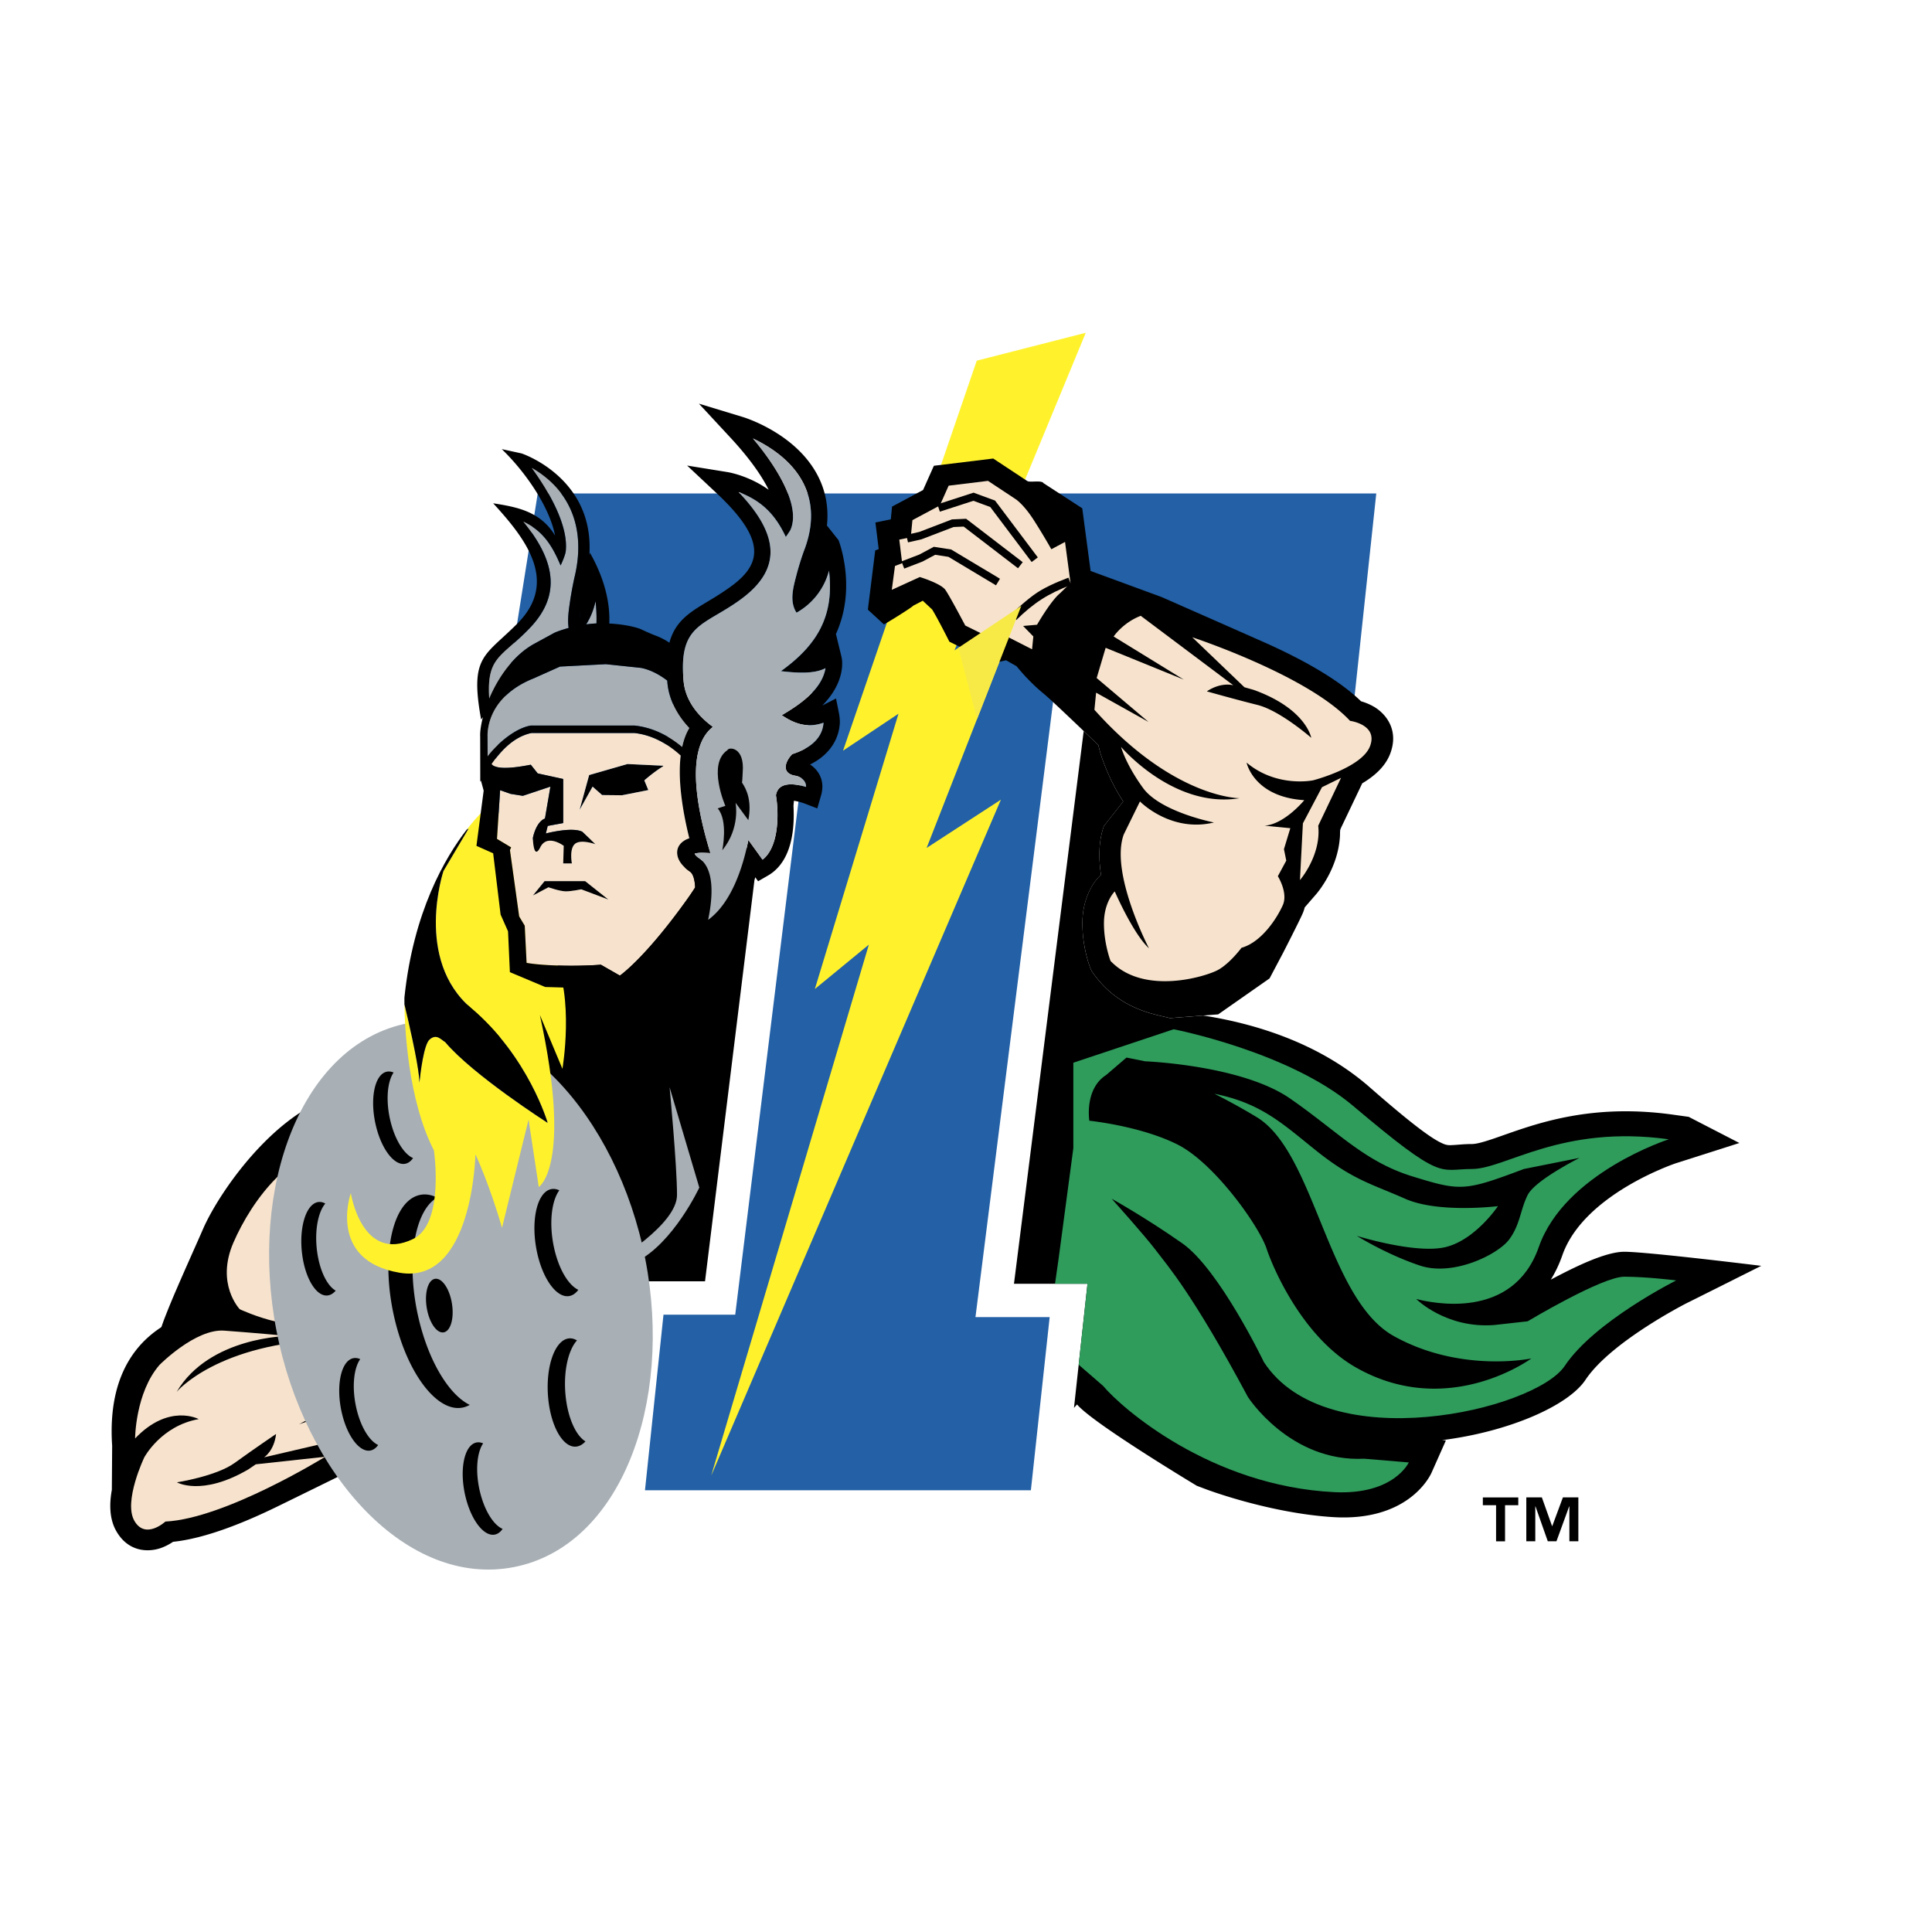 <svg xmlns="http://www.w3.org/2000/svg" width="2500" height="2500" viewBox="0 0 192.756 192.756"><g fill-rule="evenodd" clip-rule="evenodd"><path fill="#fff" d="M0 0h192.756v192.756H0V0z"/><path d="M151.479 150.176h-1.32v3.6h-.895v-3.6h-1.32v-.779h3.535v.779zm5.994 3.599h-.896v-3.484h-.02l-1.27 3.484h-.863l-1.229-3.484h-.02v3.484h-.895v-4.379h1.551l1.018 2.859h.021l1.061-2.859h1.541v4.379h.001z"/><path d="M90.495 45.904l3.476-11.667 19.188-5.874-6.711 17.541h34.631l-2.422 22.649c1.801 1.209 3.762 3.874 2.387 7.526-.691 1.832-2.074 3.049-3.182 3.801l-1.668 3.501c-.078 2.038-.73 3.749-1.312 4.907-.73 1.453-1.527 2.396-1.67 2.562l-.807.929a5.361 5.361 0 0 1-.172.423c-.402.906-1.992 4.013-1.992 4.013l-1.648 3.107-1.545 1.084c3.738 1.205 7.746 3.119 11.234 6.17 4.408 3.855 5.975 4.902 6.578 5.188.582-.025 1.145-.121 1.996-.121l.184-.047c.293-.072.672-.188 1.174-.359 1.215-.412 2.625-.943 4.275-1.43 3.654-1.074 8.457-1.941 14.691-1.082l2.064.285 10.803 5.576-12.025 3.832c-.012.004-2.133.717-4.465 2.119a18.477 18.477 0 0 0-2.719 1.963c.408-.07.814-.109 1.213-.109 2.357 0 22.201 2.434 22.201 2.434l-14.781 7.389c-.086.041-1.881.959-3.953 2.311-2.191 1.428-4.293 3.088-5.246 4.518-2.193 3.291-8.18 5.787-14.246 6.846l-.91 2.049c-.594 1.33-3.707 6.455-12.283 5.918-3.332-.209-6.656-.924-9.146-1.6-2.492-.674-4.15-1.301-4.156-1.305l-1.207-.453s-2.822-1.693-5.648-3.508c-1.43-.92-2.91-1.9-4.133-2.77-.285-.201-.57-.408-.85-.617l-1 1.111-.791 7.299H60.59l1.225-11.623-2.259 3.473-4.645 1.379c-.594.184-1.789.43-3.648.295l-.782 3.717-6.917-4.389-5.088 2.912s-6.452 3.189-9.756 4.799c-2.909 1.42-6.96 3.16-10.614 3.668-.36.205-.78.406-1.256.572-2.008.693-5.476.639-7.441-2.855-1.135-2.014-.964-4.229-.748-5.537l.029-4.115c-.42-6.662 1.932-10.961 5.325-13.486l.048-.129c.316-.836.774-1.938 1.277-3.105.962-2.236 2.093-4.732 2.63-5.971 1.752-4.037 9.322-15.6 18.602-15.164l1.772.084a46.977 46.977 0 0 1-.175-1.371c-.368-3.242-.312-5.785-.312-5.785.735-7.071 2.955-12.297 5.041-15.688a26.928 26.928 0 0 1 2.352-3.268l.691-4.358a7.645 7.645 0 0 1-.467-1.748c-.067-.468-.067-.769-.067-.769a6.783 6.783 0 0 1 .06-1.131 8.88 8.88 0 0 1 .233-1.177c-.348-3.004-.218-5.171 1.008-6.993.407-.602.892-1.104 1.351-1.535l1.407-8.877a49.728 49.728 0 0 0-1.251-1.417l-4.795-5.25 6.722 1.051a65.66 65.66 0 0 0-1.325-1.705l-5.178-6.501 9.475 3.081c.06.016.111.063.169.089a13.585 13.585 0 0 1 4.069 2.721h14.004l.293-.597.595.097a71.856 71.856 0 0 0-1.495-1.648l-6.284-6.777 8.843 2.688c2.5.76 4.739 1.577 7.127 3.739a12.197 12.197 0 0 1 2.119 2.498h7.941v-.003z" fill="#fff"/><path d="M162.051 124.889c-1.867 0-4.91 1.518-6.805 2.506l-.52.273c.443-.713.832-1.52 1.15-2.43 2.121-6.062 11.133-9.119 11.383-9.199l6.279-2.002-5.061-2.611-1.641-.227c-5.803-.801-10.242.004-13.645 1.004-1.611.475-2.988.994-4.174 1.398-1.188.404-1.795.539-2.164.539-.865 0-1.49.094-2.086.111a1.618 1.618 0 0 1-.795-.148c-.99-.416-2.809-1.684-7.338-5.646-4.934-4.316-11.094-6.193-15.854-7.018-.256-.045-.494-.076-.742-.115l-3.318.256c-1.266-.355-4.816-.742-7.408-4.152-.154-.205-.34-.416-.457-.676a5.988 5.988 0 0 1-.166-.422c-.1-.283-.217-.667-.32-1.105a13.253 13.253 0 0 1-.377-3.235c.02-1.404.387-2.5.789-3.273.197-.384.402-.684.57-.902.057-.071.162-.193.283-.318l.213-.216c-.242-1.588-.256-3.373.295-4.873l1.922-2.444c-1.498-2.256-2.246-4.705-2.299-4.9l-.189-.733-1.455-1.392-6.957 55.146h7.334l-1.346 12.375.305-.338c1.568 1.883 11.953 8.117 11.953 8.117l.996.375c.004 0 1.574.592 3.932 1.23 2.355.637 5.498 1.32 8.648 1.518 7.246.453 9.547-3.771 9.844-4.441l1.426-3.207-.379-.031c6.605-.83 12.564-3.4 14.312-6.025 2.525-3.787 9.984-7.59 10.16-7.678l7.371-3.686c.003-.001-11.361-1.405-13.669-1.405z"/><path d="M162.051 127.379c-2.223 0-9.635 4.447-9.635 4.447l-3.336.371c-4.82.371-7.783-2.594-7.783-2.594 1.48.371 9.635 2.223 12.23-5.189 2.592-7.412 12.971-10.746 12.971-10.746-10.748-1.482-16.307 2.963-19.643 2.963-3.334 0-2.83 1.328-11.859-6.299-6.414-5.418-17.902-7.641-17.902-7.641l-10.006 3.336v8.523l-1.482 11.117-.346 2.416h3.24l-.879 8.078 2.432 2.105c1.854 2.225 10.746 10.008 23.09 10.607 5.934.287 7.412-2.965 7.412-2.965l-4.447-.371c-7.412.371-11.602-6.158-11.602-6.158-5.559-10.377-8.039-13.113-9.152-14.596-1.111-1.482-4.447-5.188-4.447-5.188s3.336 1.852 7.043 4.447c3.705 2.594 8.152 11.859 8.152 11.859 6.301 9.635 27.053 4.816 30.018.369 2.967-4.447 11.119-8.523 11.119-8.523s-2.966-.368-5.188-.368z" fill="#2f9c5c"/><path d="M114.242 105.885l-1.852-.371-2.031 1.742c-2.186 1.402-1.676 4.559-1.676 4.559s5.074.512 8.781 2.365c3.705 1.854 8.152 8.154 8.895 10.377.74 2.223 3.705 8.895 8.895 11.859 9.219 5.268 17.529-.883 17.529-.883s-7.039 1.482-13.711-2.225c-6.67-3.705-7.852-18.35-13.713-21.865a61.364 61.364 0 0 0-4.195-2.316c4.674.934 6.805 2.994 10.127 5.652 3.705 2.965 5.559 3.336 8.895 4.818s9.264.74 9.264.74-2.225 3.336-5.189 4.076c-2.963.742-8.895-1.111-8.895-1.111s2.967 1.854 6.301 2.965c3.336 1.111 7.783-1.111 8.895-2.594s1.111-2.965 1.855-4.447c.738-1.482 5.186-3.707 5.186-3.707l-5.559 1.111c-5.93 2.225-6.299 2.225-11.117.742s-7.412-4.447-12.23-7.781c-4.82-3.335-14.455-3.706-14.455-3.706zM74.037 84.312l-6.105 2.399-.065.396h-.943l-2.495.98-18.015 11.495 4.975 14.412 6.691 17.844 4.728-.875.329-3.125h7.203l5.233-42.469c-.926-.639-1.536-1.057-1.536-1.057z"/><path d="M66.806 108.479l2.964 10.006s-2.594 5.561-6.3 7.412h-2.223s6.299-3.705 6.299-6.67-.74-10.748-.74-10.748z" fill="#a8afb5"/><path d="M21.358 132.303c-.465.203-1.08.484-1.693.762-.628.285-1.257.566-1.739.764a8.257 8.257 0 0 1-.653.242 1.801 1.801 0 0 1-.31.072.881.881 0 0 1-.88-.373c-.106-.16-.184-.41-.139-.73.016-.107.046-.246.094-.416.076-.266.2-.623.361-1.049a79.04 79.04 0 0 1 1.235-3.002c.962-2.232 2.091-4.727 2.627-5.963 1.784-4.109 8.736-14.014 16.193-13.662l1.361.062-1.842 3.189.197.26c.115.166.261.387.368.59.19.355.415.852.584 1.471.331 1.205.411 2.867-.213 4.684l1.668 1.035s-.922 3.502-1.626 5.68c-.643 1.988-1.639 4.822-2.729 6.221-2.179 2.793-6.041 2.219-7.893 1.801-2.257-.51-4.62-1.627-4.62-1.627l-.351-.011z"/><path d="M51.723 127.762a27.703 27.703 0 0 0-.247-1.086c-.108-.449-.216-.9-.285-1.248a4.687 4.687 0 0 1-.079-.516c-.037-.453.153-.779.351-.928l3.099-.875 3.919 4.217-.116.338 2.169 1.41-.719 1.328.864.883-.697 3.314 1.122 2.299-3.139 4.83-3.766 1.117c-.304.098-1.476.398-3.646.105-.457-.062-.88-.123-1.26-.182l-.514 2.443-5.146-3.266-6.329 3.625s-6.376 3.148-9.678 4.758c-3.043 1.484-7.035 3.156-10.362 3.498a5.348 5.348 0 0 1-1.227.625c-1.279.441-3.267.385-4.45-1.719-.751-1.334-.636-2.941-.428-4.09l.031-4.395c-.507-7.523 2.894-11.102 6.535-12.709 1.78-.785 3.579-1.084 4.918-1.191 1.369-.107 2.291-.018 2.291-.018 2.905.264 4.524.996 4.71 1.084l.662.314c1.748-.191 6.233-.672 7.208-.855.837-.16 1.688-.234 2.328-.27.518-.029 1.139-.027 1.355-.027l1.075-.404.587-1.145 4.296-1.887s3.08.682 4.079.824l.489-.201z"/><path d="M15.914 136.18s3.578-3.625 6.448-3.422c2.869.205 6.393.535 6.393.535s-7.852.039-11.13 5.574c0 0 4.033-4.883 15.522-5.238l1.159 1.184-5.412 2.055 6.457-1.107 1.675 2.537-7.187 3.797 7.525-2.504s.454 1.527-.149 3.279l-10.866 2.529s1.003-.633 1.195-2.332c0 0-2.301 1.561-4.131 2.889-1.83 1.33-5.761 1.936-5.761 1.936s2.447 1.432 7.104-1.277l.767-.52 6.922-.752s-9.964 6.172-15.944 6.465c0 0-2.01 1.854-3.104-.09-1.095-1.945 1-6.318 1-6.318s1.671-3.148 5.429-3.814c0 0-2.972-1.611-6.348 1.93-.002-.002.028-4.567 2.436-7.336zM23.922 130.623s-2.428-2.516-.633-6.65c1.795-4.137 5.926-9.98 11.589-9.715 0 0 1.438 1.887.362 4.674l-4.039 8.541 5.299-5.936s-1.97 7.48-3.499 9.439c-2.246 2.878-9.079-.353-9.079-.353z" fill="#f7e3cd"/><path d="M34.317 133.641s2.612 2.662 3.065 4.191c.454 1.527.655 4.928.655 4.928l5.126-2.938s1.667-2.562-2.624-7.176c0 0-1.172-.012-2.64.268-1.467.277-3.582.727-3.582.727z" fill="#fff"/><path d="M37.127 134.02s-.237-.311-.611-.678c1.398-.252 2.495-.24 2.495-.24 4.291 4.611 2.625 7.174 2.625 7.174l-1.998 1.145.113-.225c0-.001 1.667-2.563-2.624-7.176z" fill="#ce8b2c"/><path d="M43.809 139.652c.79-2.289.982-3.836.807-6.23l.739-.055s.105 1.432.031 2.801c-.065 1.236-.473 2.559-.875 3.727l-.702-.243z" fill="#fff"/><path fill="#2360a5" d="M53.65 49.231h83.661l-3.723 34.796h-17.027l1.689-16.781h-12.832l-8.096 64.164h7.403l-1.875 17.276h-38.5l1.847-17.522h7.157l7.877-63.918H67.658L64.953 83.78H48.171l5.479-34.549z"/><path d="M40.711 102.08c10.654-2.07 20.877 9.178 23.674 23.559 2.797 14.381-2.468 28.641-13.122 30.711-10.654 2.072-20.878-9.178-23.674-23.559-2.796-14.381 2.468-28.639 13.122-30.711z" fill="#a8afb5"/><path d="M41.167 104.428c9.733-1.893 18.305 8.383 20.859 21.521 2.554 13.139-1.487 26.164-11.22 28.055-9.734 1.893-18.31-8.383-20.864-21.521-2.553-13.139 1.492-26.165 11.225-28.055z" fill="#a8afb5"/><path d="M39.396 131.691c-1.397-5.793-.452-11.324 2.111-12.354.673-.271 1.391-.205 2.108.145-2.334 1.33-3.151 6.648-1.812 12.209 1.031 4.271 3.047 7.492 5.062 8.475a2.207 2.207 0 0 1-.302.146c-2.563 1.032-5.771-2.83-7.167-8.621zM53.556 124.824c-.596-2.92-.027-5.666 1.271-6.137.316-.115.647-.084.976.072-.773 1.051-1.033 3.254-.56 5.566.451 2.207 1.439 3.881 2.457 4.361-.203.275-.441.471-.711.568-1.299.473-2.836-1.512-3.433-4.43zM54.697 139.533c-.289-2.967.564-5.639 1.905-5.971.327-.082.652-.016.962.172-.879.965-1.368 3.131-1.139 5.479.218 2.242 1.027 4.01 1.987 4.596-.23.252-.488.422-.767.49-1.34.332-2.66-1.803-2.948-4.766zM46.443 149.322c-.604-2.508-.195-4.902.914-5.35.271-.107.558-.092.846.033-.637.932-.795 2.848-.316 4.834.457 1.896 1.363 3.314 2.258 3.699-.168.246-.369.422-.599.514-1.109.448-2.498-1.224-3.103-3.73zM37.507 112.324c-.604-2.508-.195-4.902.915-5.35.271-.107.558-.092.846.033-.638.932-.795 2.848-.315 4.834.457 1.896 1.363 3.314 2.257 3.699-.167.246-.367.422-.597.514-1.112.448-2.502-1.224-3.106-3.73zM30.151 125.18c-.339-2.557.317-4.895 1.467-5.223.28-.08.564-.033.837.121-.731.859-1.087 2.748-.819 4.773.256 1.934 1.01 3.439 1.858 3.916-.192.225-.41.381-.649.449-1.148.329-2.355-1.48-2.694-4.036zM34.086 140.885c-.561-2.518-.111-4.904 1.007-5.332.272-.104.559-.082.846.047-.653.922-.845 2.834-.4 4.828.424 1.904 1.305 3.338 2.192 3.74-.172.24-.375.414-.606.502-1.118.426-2.479-1.268-3.039-3.785z"/><path d="M42.571 130.455c-.237-1.475.136-2.762.833-2.869.697-.109 1.452.998 1.687 2.475.236 1.475-.137 2.762-.833 2.871s-1.452-1-1.687-2.477z"/><path fill="#2f9c5c" d="M104.494 133.451l.008.008.033-.301-.041.293z"/><path d="M55.249 95.375c-2.079-4.159-2.426-7.278-2.426-7.278l-.52-5.544-3.639-2.079s-.891.738-2.097 2.294c.119-.07.19-.108.19-.108l-2.513 4.245s-2.945 8.836 2.773 13.687c5.718 4.85 7.623 11.436 7.623 11.436s-7.45-4.766-10.222-8.057c-.433-.26-.867-.867-1.559-.26-.582.508-.918 3.383-1.012 4.301.001.246-.028.289-.028.289l.028-.289c-.004-.6-.2-2.416-1.497-7.807.029 2.223.331 9.492 2.944 14.574 0 0 1.083 7.316-2.079 8.836-5.115 2.461-6.214-4.578-6.214-4.578s-2.385 6.736 4.892 7.949c7.276 1.213 7.542-11.82 7.542-11.82s1.427 3.057 2.65 7.336l2.65-10.803 1.019 6.727s3.401-2.088.109-17.16l2.251 5.371c.001 0 1.214-7.104-.865-11.262z" fill="#fff22d"/><path d="M42.859 103.711c.692-.607 1.125 0 1.559.26 2.772 3.291 10.222 8.057 10.222 8.057s-1.905-6.586-7.623-11.436c-5.718-4.851-2.773-13.687-2.773-13.687l2.513-4.245s-.071.038-.19.108c-2.159 2.785-5.329 8.203-6.219 16.765 0 0-.005.242.001.672 1.297 5.391 1.493 7.207 1.497 7.807.095-.918.432-3.793 1.013-4.301z"/><path d="M41.847 108.012l-.028.289s.03-.043.028-.289zM97.451 35.983l10.877-2.783-13.1 31.69 6.67-4.447-9.449 24.156 7.412-4.817-28.906 67.448 15.73-52.982-5.387 4.426 8.344-27.466-5.532 3.688 13.341-38.913z" fill="#fff22d"/><path d="M137.105 70.527a5.59 5.59 0 0 0-1.312-.559c-2.486-2.41-6.471-4.462-9.674-5.888a3257.627 3257.627 0 0 0-10.219-4.508l-7.09-2.605-.834-6.254-3.854-2.5c-.207-.339-1.354-.047-1.633-.223l-3.395-2.243-5.921.723-1.079 2.419-3.093 1.653-.125 1.272-1.534.312.326 2.659-.346.132-.735 5.906 1.598 1.47c.06.013 2.788-1.673 2.931-1.867l.949-.492.938.876c.552.889 1.716 3.209 1.716 3.209l4.357 2.152 1.299-.297 1.035.583c.145.173.559.666.924 1.058.455.485 1.08 1.108 1.764 1.666.578.472 2.506 2.303 4.023 3.754l1.455 1.392.189.733c.053.195.801 2.644 2.299 4.9l-1.922 2.444c-.551 1.5-.537 3.285-.295 4.873l-.213.216a4.928 4.928 0 0 0-.283.318 5.856 5.856 0 0 0-.57.902c-.402.773-.77 1.87-.789 3.273-.02 1.27.182 2.42.377 3.235.104.438.221.822.32 1.105.062.174.119.316.166.422.117.26.303.471.457.676 2.592 3.41 6.143 3.797 7.408 4.152l3.318-.256 1.5-.115 5.127-3.588 1.355-2.562s1.537-2.995 1.928-3.875c.098-.217.17-.434.223-.648l1.148-1.323c.066-.077.723-.844 1.326-2.045.533-1.062 1.092-2.595 1.051-4.363l2.215-4.648c1.021-.604 2.262-1.556 2.791-2.96.884-2.333-.395-3.946-1.597-4.666z"/><path d="M102.969 64.779l-2.301-1.172-1.322.302-3.044-1.503s-1.527-2.906-1.982-3.554c-.455-.647-2.548-1.282-2.548-1.282l-2.798 1.278.319-2.382.717-.275-.288-2.354 1.144-.233.167-1.708 2.73-1.458.884-1.982 3.926-.479 2.754 1.82s.812.51 1.859 2.163a64.297 64.297 0 0 1 1.707 2.838l1.365-.729.549 4.103-1.049 1.019c-.938.771-2.291 3.138-2.291 3.138l-1.391.123 1.02 1.047-.127 1.28zm8.25 24.158s1.832 4.228 3.414 5.675c0 0-3.922-7.534-2.514-11.361l1.615-3.291s3.055 3.142 7.385 2.098c0 0-5.332-1.036-7.082-3.447-1.748-2.412-2.188-4.091-2.188-4.091s5.258 6.2 11.832 5.117c0 0-6.559.051-14.49-8.823l.168-1.707 5.232 2.922-5.176-4.382.896-3.015 7.795 3.172-6.996-4.3s.912-1.377 2.703-2.064l9.24 6.933s-1.17-.373-2.646.604c0 0 2.77.786 5.045 1.353 2.271.566 5.371 3.281 5.371 3.281s-.496-2.892-5.744-4.782l-.922-.262-5.205-4.988s11.529 3.795 15.742 8.341c0 0 2.811.36 1.996 2.521-.812 2.161-5.678 3.411-5.678 3.411s-3.611.769-6.641-1.767c0 0 .701 3.429 5.758 3.749 0 0-1.959 2.395-3.955 2.545l2.561.25-.635 2.092.232 1.143-.84 1.555s1.045 1.654.492 2.892c-.551 1.24-2.08 3.676-4.121 4.252 0 0-1.139 1.539-2.324 2.199-1.184.66-7.412 2.594-10.738-.885 0 0-.688-1.782-.658-3.856.031-2.066 1.076-3.084 1.076-3.084zm18.771-6.791l1.904-3.606 1.902-.935-2.277 4.776c.316 2.96-1.822 5.424-1.822 5.424l.293-5.659z" fill="#f7e3cd"/><path d="M106.871 58.351c-2.342.898-3.697 1.774-5.479 3.507l-.535-.55s1.064-1.036 2.199-1.89c1.025-.769 2.346-1.326 3.541-1.784l.274.717zm-3.941-2.278l-4.131-5.489-1.684-.619-3.347 1.085-.238-.729 3.601-1.167 2.145.788 4.268 5.67-.614.461zm-1.362.624l-5.425-4.16-1.01.045-3.192 1.225-1.35.307-.171-.747 1.296-.296 3.259-1.249 1.415-.064 5.647 4.33-.469.609zm-2.197 1.702l-4.742-2.842-1.328-.205-1.272.679-1.814.697-.276-.716 1.77-.679 1.457-.778 1.73.267 4.872 2.92-.397.657z"/><path fill="#f7e946" d="M101.898 60.443l-6.272 4.182 1.856 7.118 4.416-11.3z"/><path d="M58.484 62.293a11.71 11.71 0 0 1 1.025-.094 15.708 15.708 0 0 0-.093-2.222 7.1 7.1 0 0 1-.932 2.316zM53.309 64.227l2.038-1.112s.536-.232 1.385-.464c-.125-.848.01-1.743.132-2.587.185-1.269.442-2.414.442-2.414 1.142-4.646-.221-8.639-4.25-10.966 1.446 1.981 3.677 5.556 3.39 8.3-.049.463-.514 1.433-.514 1.433-.833-1.965-1.735-3.441-3.717-4.372 3.443 4.21 3.577 7.537.658 10.599-2.818 2.956-4.335 2.815-4.061 7.039.909-2.157 2.454-4.341 4.497-5.456z" fill="#a8afb5"/><path d="M62.603 76.227l-3.824 1.1-.954 3.473 1.297-2.316.95.839 1.987.021 2.622-.518-.398-.965s.927-.834 1.958-1.46l-3.638-.174z"/><path d="M69.356 88.538c-.038-.826-.224-1.375-.51-1.57-.553-.378-1.115-.926-1.251-1.593-.187-.908.442-1.497 1.18-1.737a36.215 36.215 0 0 1-.76-3.944c-.168-1.287-.278-2.847-.101-4.308-1.284-1.181-2.865-2.061-4.618-2.252H53.022c-1.699.358-2.963 1.667-3.971 3.089.29.413 1.33.581 3.906.075l.692.867 2.543.556v4.399l-1.544.283-.188.756s2.599-.692 3.638-.173l1.303 1.243s-1.47-.535-2.045-.022c-.577.513-.297 1.941-.297 1.941h-.866l.051-1.756s-1.644-1.245-2.337.143c-.693 1.385-.741-.926-.741-.926s.278-1.576 1.205-1.946l.544-3.179-2.752.917-1.224-.195-1.042-.368-.312 4.861 1.41.847s-.045.094-.117.273l.919 6.615.556.927.185 3.707c1.199.227 4.305.41 7.412.185l1.895 1.085s2.524-1.721 6.814-7.755c.262-.374.49-.717.697-1.045zm-11.363.188s-.964.204-1.542.204c-.578 0-1.734-.406-1.734-.406l-1.542.814 1.157-1.427h4.046l2.313 1.834-2.698-1.019zm6.689-9.9l-2.622.518-1.987-.021-.95-.839-1.297 2.316.954-3.473 3.824-1.1 3.639.173c-1.031.626-1.958 1.46-1.958 1.46l.397.966z" fill="#f7e3cd"/><path d="M66.584 68.094c-.006-.067-.006-.125-.012-.192-.812-.619-1.691-1.081-2.617-1.267l-3.514-.37-4.572.239-2.632 1.179c-2.305.906-4.233 2.631-4.558 5.147-.048.372-.034.612-.034.612l.005 2.006c.827-1.096 2.652-2.785 4.306-3.059h10.358c1.782.187 3.398 1 4.746 2.135.149-.685.372-1.332.714-1.889a9.95 9.95 0 0 1-.485-.553c-.727-.898-1.55-2.263-1.705-3.988z" fill="#a8afb5"/><path d="M83.662 53.894l-1.159-1.46c.365-3.532-1.251-6.105-3.146-7.821-1.181-1.07-2.474-1.813-3.462-2.289-1.012-.485-1.73-.702-1.738-.705l-4.424-1.344 3.135 3.379c2.024 2.184 3.177 3.908 3.824 5.214a10.563 10.563 0 0 0-1.372-.825c-1.45-.729-2.656-.928-2.726-.94l-4.039-.654 2.977 2.79c4.913 4.606 4.5 7.015 1.385 9.28-.979.712-1.852 1.22-2.604 1.673-.765.463-1.541.943-2.169 1.568-.664.658-1.102 1.421-1.358 2.362a6.652 6.652 0 0 0-1.431-.729c-.497-.184-1.482-.648-1.482-.648s-1.096-.435-3.086-.534c.088-1.9-.384-4.343-1.933-7.065l-.057.271c.544-7.771-6.762-10.179-6.762-10.179l-1.974-.429c2.358 2.273 4.761 5.748 5.318 8.621-1.471-2.402-3.743-2.836-6.176-3.217 3.06 3.351 6.648 7.721 2.445 11.968-3.296 3.33-4.804 3.217-3.646 9.608l.178-.244c-.105.414-.185.815-.234 1.191-.059.461-.038.746-.038.746l.008 4.513.068-.112.272.999-.721 5.509 1.667.742.742 6.115.742 1.668.185 4.076 3.521 1.482 4.701.137 3.149 1.111 5.188-4.633.128-.143 3.062-1.275c2.229-1.073 3.588-3.402 4.358-5.201.138-.323.262-.641.373-.942l.285.395.985-.569c1.943-1.122 2.418-3.464 2.532-5.037.053-.722.039-1.404.013-1.925l.043-.499c.437.062.91.214 1.053.269l1.279.493.378-1.311c.381-1.322-.147-2.296-.814-2.856a2.92 2.92 0 0 0-.287-.214c1.46-.723 2.264-1.724 2.658-2.711a4.45 4.45 0 0 0 .317-1.521 4.864 4.864 0 0 0-.08-.827 93.034 93.034 0 0 0-.306-1.526l-1.367.702c2.329-2.369 2.007-4.48 1.916-4.852l-.556-2.287c.699-1.523.967-3.059 1.014-4.417.092-2.729-.703-4.813-.752-4.941zM68.061 74.525c-1.347-1.135-2.964-1.948-4.746-2.135H52.957c-1.654.274-3.479 1.963-4.306 3.059l-.005-2.006s-.014-.24.034-.612c.324-2.517 2.252-4.241 4.558-5.147l2.632-1.179 4.572-.239 3.514.37c.926.186 1.805.647 2.617 1.267.005.066.006.125.012.192.154 1.726.977 3.09 1.705 3.989.166.205.331.39.485.553-.342.557-.565 1.203-.714 1.888zM52.873 62.644c2.919-3.062 2.785-6.389-.658-10.599 1.982.93 2.884 2.406 3.717 4.372 0 0 .465-.97.514-1.433.287-2.744-1.944-6.319-3.39-8.3 4.03 2.327 5.392 6.32 4.25 10.966 0 0-.257 1.145-.442 2.414-.122.844-.258 1.739-.132 2.587-.849.232-1.385.464-1.385.464l-2.038 1.112c-2.043 1.115-3.588 3.3-4.498 5.457-.273-4.225 1.243-4.084 4.062-7.04zm5.611-.351c.44-.692.748-1.469.933-2.316.086.777.115 1.514.093 2.222-.355.016-.697.051-1.026.094zm-.647-.582c.021-.315.057-.654.1-.998-.037.319-.069.653-.1.998zm4.008 35.623l-1.895-1.085c-3.107.226-6.213.042-7.412-.185l-.185-3.707-.556-.927-.919-6.615c.072-.179.117-.273.117-.273l-1.41-.847.312-4.861 1.042.368 1.224.195 2.752-.917-.545 3.18c-.926.371-1.205 1.946-1.205 1.946s.048 2.312.741.926c.693-1.387 2.337-.143 2.337-.143l-.051 1.756h.866s-.279-1.429.297-1.941c.575-.513 2.045.022 2.045.022l-1.303-1.243c-1.04-.519-3.638.173-3.638.173l.188-.756 1.544-.283v-4.399l-2.543-.556-.692-.867c-2.576.506-3.616.338-3.906-.075 1.008-1.422 2.272-2.731 3.971-3.089h10.274c1.753.191 3.334 1.071 4.618 2.252-.178 1.461-.067 3.021.101 4.308.197 1.516.511 2.942.76 3.944-.738.241-1.366.83-1.18 1.737.136.667.698 1.215 1.251 1.593.286.196.472.744.51 1.57-.207.328-.435.671-.697 1.041-4.289 6.037-6.813 7.758-6.813 7.758zm20.518-30.672c-.363 2.167-2.653 3.686-4.365 4.691 1.283.875 2.584 1.316 4.167.751-.119 1.717-1.596 2.65-3.124 3.135-.71.726-1.171 1.978.431 2.173.504.147.966.52.951 1.099-.997-.294-2.769-.631-3.008.836.306 1.833.304 5.156-1.333 6.422l-1.416-1.964c-.524 2.688-1.688 6.288-4.015 7.97.37-1.743.805-4.984-.884-6.141-.24-.165-.393-.295-.459-.47.18-.052.432-.075.659-.082.215-.005.912.034.912.034-.961-3.126-2.828-10.221.252-12.594-1.502-1.097-2.752-2.629-2.927-4.572-.512-5.725 1.993-5.451 5.671-8.126 4.022-2.926 4.041-6.319-.186-10.732 2.305.874 3.647 2.218 4.714 4.479 0 0 .417-.591.474-.725 1.203-2.792-2.315-7.41-3.757-9.1 4.514 2.15 7.168 5.914 5.072 11.265 0 0-.413 1.133-.738 2.395-.312 1.206-.714 2.597.016 3.721a6.74 6.74 0 0 0 3.241-4.192c.533 4.445-1.1 7.375-4.796 10.025 1.301.144 3.236.345 4.448-.298z"/><path d="M82.708 56.935a6.74 6.74 0 0 1-3.241 4.192c-.729-1.125-.328-2.515-.016-3.721.325-1.262.738-2.395.738-2.395 2.097-5.351-.558-9.114-5.072-11.265 1.442 1.69 4.96 6.308 3.757 9.1-.057.133-.474.725-.474.725-1.067-2.261-2.409-3.604-4.714-4.479 4.227 4.413 4.208 7.806.186 10.732-3.678 2.675-6.184 2.401-5.671 8.126.175 1.943 1.425 3.476 2.927 4.572-3.08 2.373-1.213 9.467-.252 12.594 0 0-.696-.039-.912-.034a2.854 2.854 0 0 0-.659.082c.067.175.219.306.459.47 1.689 1.157 1.254 4.398.884 6.141 2.327-1.682 3.491-5.282 4.015-7.97l1.416 1.964c1.637-1.266 1.639-4.59 1.333-6.422.239-1.467 2.011-1.13 3.008-.836.015-.58-.447-.952-.951-1.099-1.602-.195-1.141-1.447-.431-2.173 1.528-.484 3.005-1.417 3.124-3.135-1.583.565-2.884.124-4.167-.751 1.712-1.005 4.002-2.524 4.365-4.691-1.212.644-3.146.442-4.45.299 3.698-2.65 5.332-5.581 4.798-10.026z" fill="#a8afb5"/><path d="M54.333 87.911l-1.157 1.427 1.542-.814s1.156.406 1.734.406c.579 0 1.542-.204 1.542-.204l2.698 1.02-2.313-1.834h-4.046v-.001zM74.102 77.035c.204-2.548-1.414-2.523-1.528-2.191-2.04 1.376-.205 5.555-.205 5.555l-.765.255c1.071 1.222.458 4.178.458 4.178 1.835-2.242 1.325-4.739 1.325-4.739l1.274 1.733c.362-1.884-.154-3.05-.63-3.744.047-.315.041-.672.071-1.047z"/></g></svg>